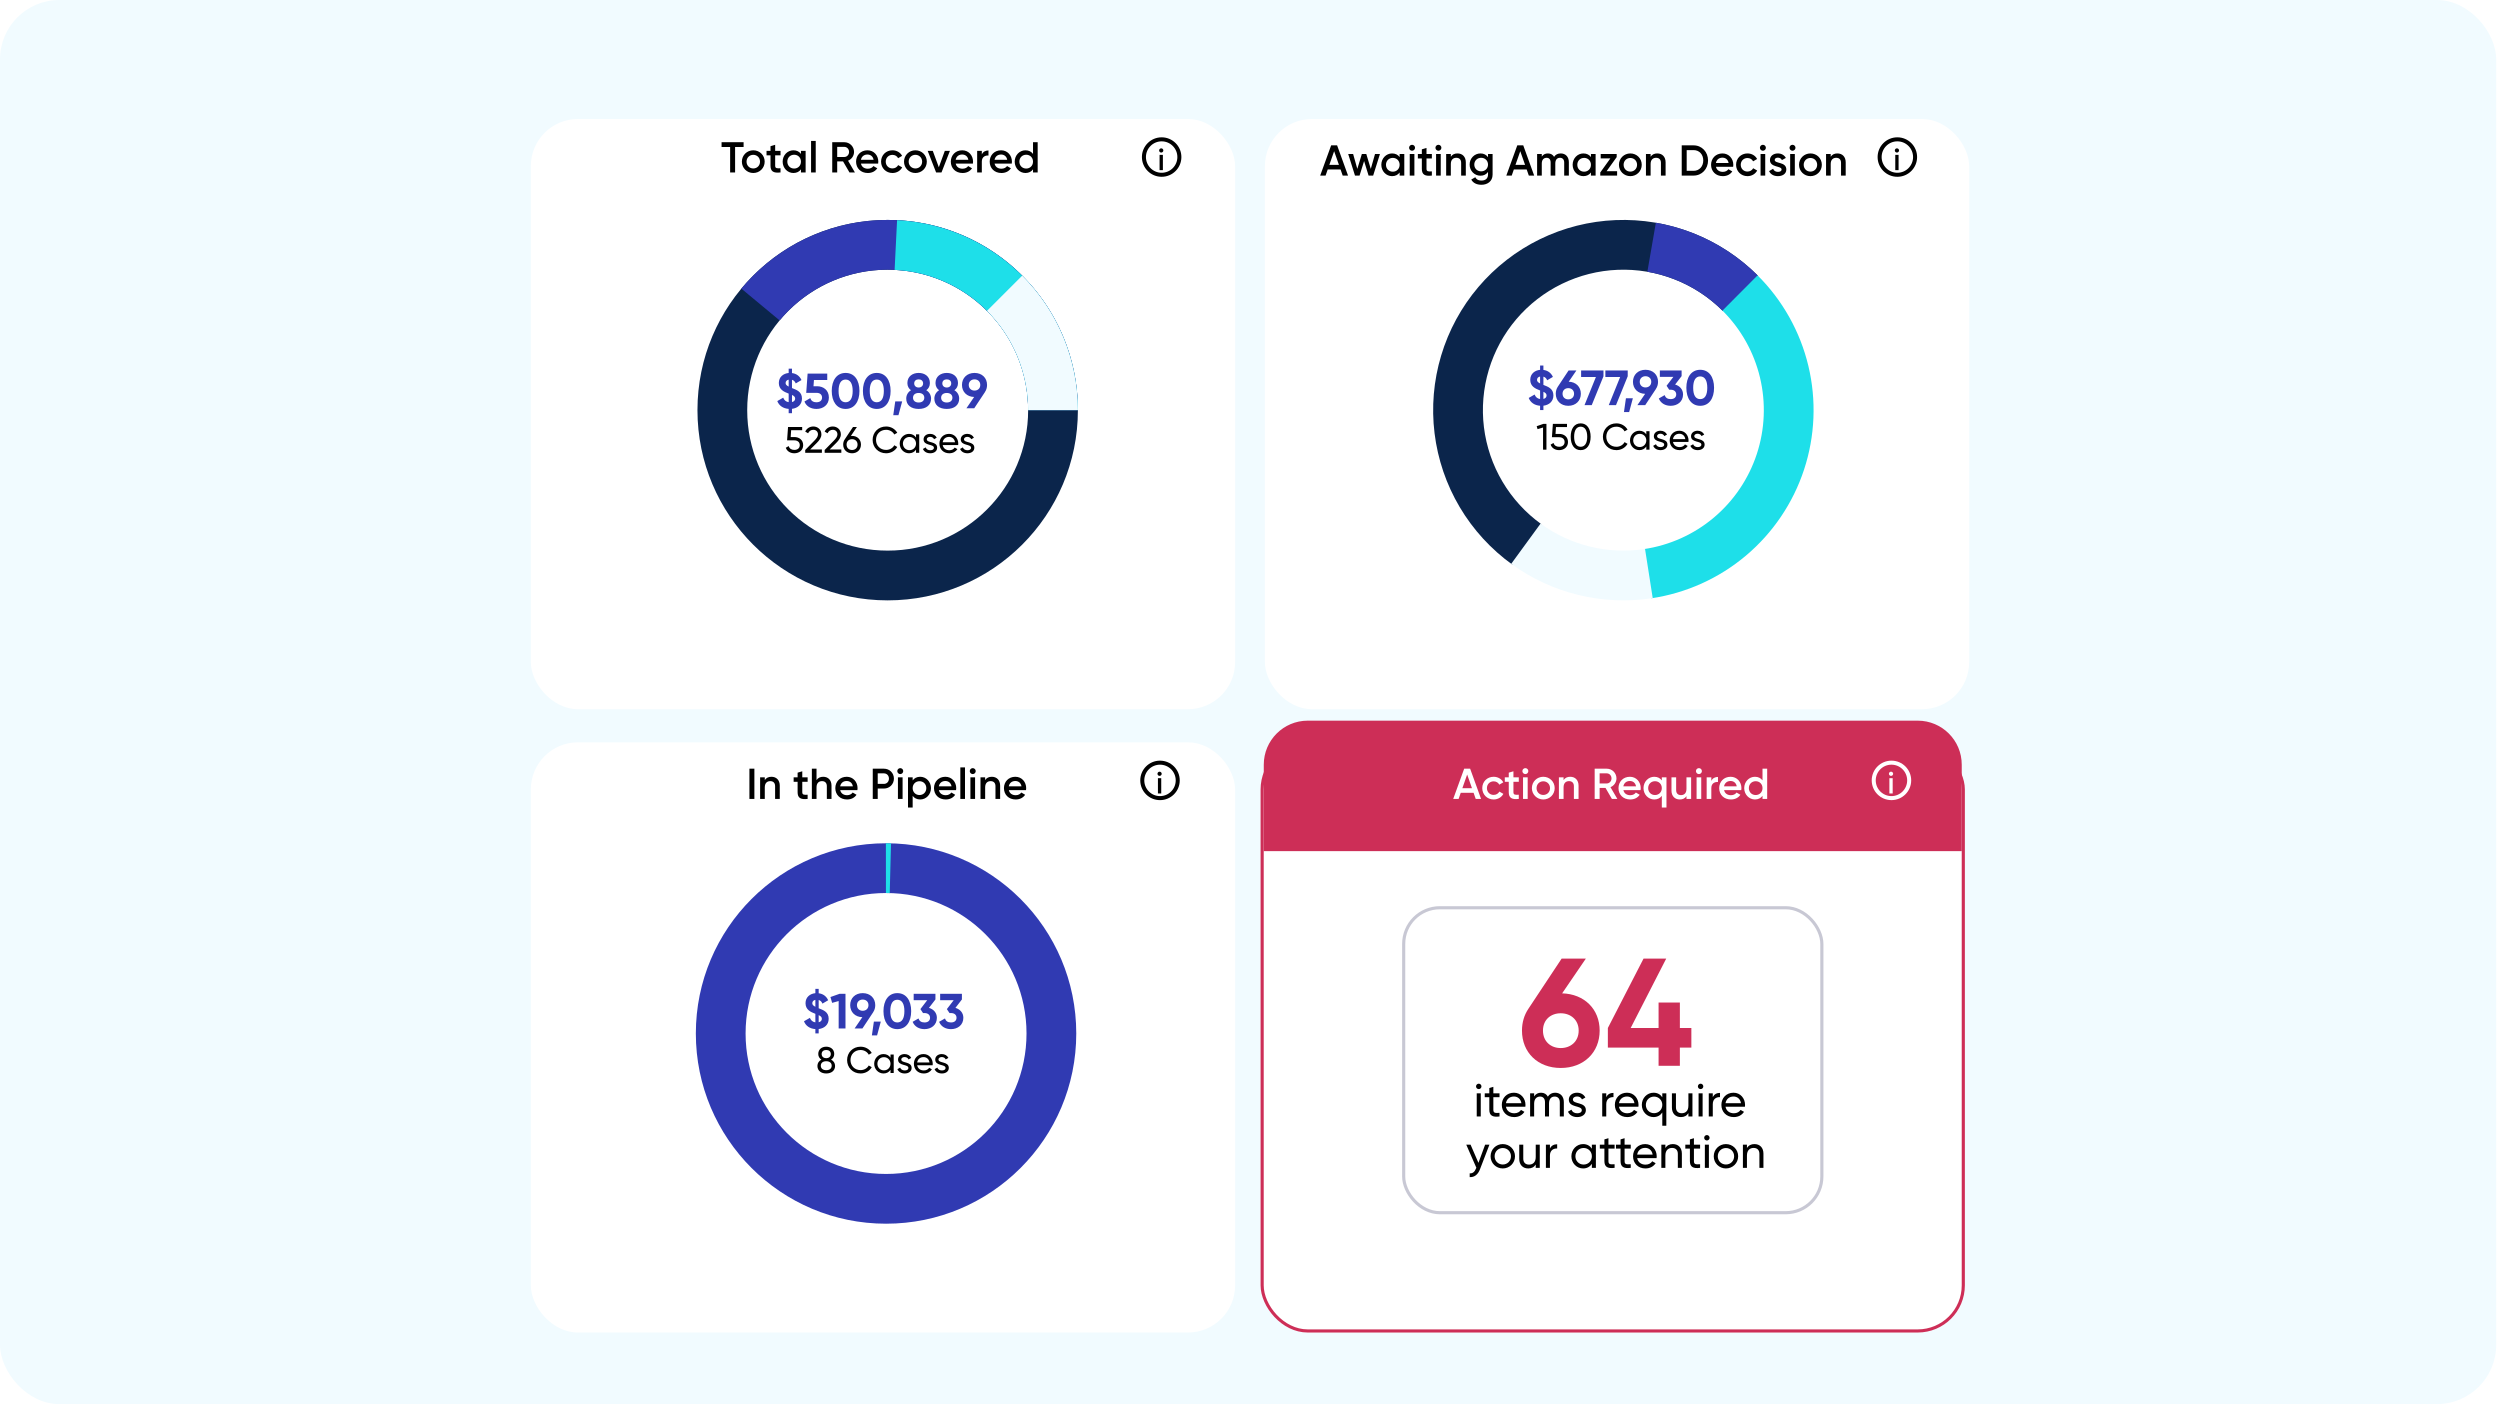 <svg width="292" height="164" viewBox="0 0 292 164" fill="none" xmlns="http://www.w3.org/2000/svg">
<g clip-path="url(#clip0_0_1568)">
<rect width="291.556" height="164" rx="6.93" fill="#F1FBFF"/>
<g filter="url(#filter0_d_0_1568)">
<rect x="62" y="11" width="82.262" height="68.938" rx="5.508" fill="white"/>
</g>
<path d="M135.681 20.414C136.824 20.414 137.751 19.487 137.751 18.344C137.751 17.201 136.824 16.274 135.681 16.274C134.538 16.274 133.611 17.201 133.611 18.344C133.611 19.487 134.538 20.414 135.681 20.414Z" stroke="black" stroke-width="0.47" stroke-miterlimit="10"/>
<path d="M135.632 17.82C135.496 17.82 135.385 17.705 135.385 17.573C135.385 17.437 135.496 17.326 135.632 17.326C135.768 17.326 135.878 17.437 135.878 17.573C135.878 17.705 135.768 17.82 135.632 17.82ZM135.439 19.875V18.088H135.825V19.875H135.439Z" fill="black"/>
<path d="M86.852 16.611V17.166H85.859V20.141H85.279V17.166H84.28V16.611H86.852ZM87.983 20.207C87.247 20.207 86.651 19.627 86.651 18.88C86.651 18.129 87.247 17.554 87.983 17.554C88.724 17.554 89.314 18.129 89.314 18.88C89.314 19.627 88.724 20.207 87.983 20.207ZM87.983 19.677C88.427 19.677 88.77 19.339 88.77 18.88C88.77 18.421 88.427 18.083 87.983 18.083C87.539 18.083 87.196 18.421 87.196 18.88C87.196 19.339 87.539 19.677 87.983 19.677ZM91.165 18.144H90.539V19.354C90.539 19.677 90.751 19.672 91.165 19.652V20.141C90.328 20.242 89.995 20.01 89.995 19.354V18.144H89.531V17.619H89.995V17.075L90.539 16.913V17.619H91.165V18.144ZM93.552 17.619H94.097V20.141H93.552V19.778C93.361 20.045 93.063 20.207 92.67 20.207C91.984 20.207 91.414 19.627 91.414 18.88C91.414 18.129 91.984 17.554 92.67 17.554C93.063 17.554 93.361 17.715 93.552 17.977V17.619ZM92.756 19.687C93.21 19.687 93.552 19.349 93.552 18.88C93.552 18.411 93.21 18.073 92.756 18.073C92.302 18.073 91.959 18.411 91.959 18.88C91.959 19.349 92.302 19.687 92.756 19.687ZM94.732 20.141V16.459H95.277V20.141H94.732ZM99.218 20.141L98.471 18.855H97.785V20.141H97.205V16.611H98.618C99.248 16.611 99.752 17.115 99.752 17.745C99.752 18.199 99.465 18.603 99.051 18.769L99.853 20.141H99.218ZM97.785 17.155V18.336H98.618C98.925 18.336 99.172 18.073 99.172 17.745C99.172 17.413 98.925 17.155 98.618 17.155H97.785ZM100.559 19.112C100.645 19.506 100.962 19.707 101.366 19.707C101.668 19.707 101.895 19.571 102.016 19.395L102.465 19.657C102.233 20 101.855 20.207 101.361 20.207C100.529 20.207 99.989 19.637 99.989 18.88C99.989 18.134 100.529 17.554 101.32 17.554C102.072 17.554 102.586 18.159 102.586 18.885C102.586 18.961 102.576 19.042 102.566 19.112H100.559ZM100.554 18.668H102.036C101.961 18.235 101.643 18.048 101.315 18.048C100.907 18.048 100.629 18.29 100.554 18.668ZM104.241 20.207C103.479 20.207 102.909 19.627 102.909 18.88C102.909 18.129 103.479 17.554 104.241 17.554C104.735 17.554 105.164 17.811 105.366 18.204L104.897 18.477C104.786 18.24 104.539 18.088 104.236 18.088C103.792 18.088 103.454 18.426 103.454 18.88C103.454 19.334 103.792 19.672 104.236 19.672C104.539 19.672 104.786 19.516 104.907 19.284L105.376 19.551C105.164 19.95 104.735 20.207 104.241 20.207ZM106.92 20.207C106.184 20.207 105.589 19.627 105.589 18.88C105.589 18.129 106.184 17.554 106.92 17.554C107.662 17.554 108.252 18.129 108.252 18.88C108.252 19.627 107.662 20.207 106.92 20.207ZM106.92 19.677C107.364 19.677 107.707 19.339 107.707 18.88C107.707 18.421 107.364 18.083 106.92 18.083C106.476 18.083 106.133 18.421 106.133 18.88C106.133 19.339 106.476 19.677 106.92 19.677ZM110.355 17.619H110.951L109.967 20.141H109.337L108.353 17.619H108.948L109.654 19.536L110.355 17.619ZM111.626 19.112C111.711 19.506 112.029 19.707 112.433 19.707C112.735 19.707 112.962 19.571 113.083 19.395L113.532 19.657C113.3 20 112.922 20.207 112.428 20.207C111.595 20.207 111.056 19.637 111.056 18.88C111.056 18.134 111.595 17.554 112.387 17.554C113.139 17.554 113.653 18.159 113.653 18.885C113.653 18.961 113.643 19.042 113.633 19.112H111.626ZM111.621 18.668H113.103C113.028 18.235 112.71 18.048 112.382 18.048C111.974 18.048 111.696 18.29 111.621 18.668ZM114.677 18.043C114.828 17.7 115.136 17.574 115.454 17.574V18.164C115.096 18.139 114.677 18.305 114.677 18.87V20.141H114.132V17.619H114.677V18.043ZM116.167 19.112C116.252 19.506 116.57 19.707 116.974 19.707C117.276 19.707 117.503 19.571 117.624 19.395L118.073 19.657C117.841 20 117.463 20.207 116.969 20.207C116.136 20.207 115.597 19.637 115.597 18.88C115.597 18.134 116.136 17.554 116.928 17.554C117.68 17.554 118.194 18.159 118.194 18.885C118.194 18.961 118.184 19.042 118.174 19.112H116.167ZM116.162 18.668H117.644C117.569 18.235 117.251 18.048 116.923 18.048C116.515 18.048 116.237 18.29 116.162 18.668ZM120.656 16.611H121.2V20.141H120.656V19.778C120.464 20.045 120.167 20.207 119.773 20.207C119.087 20.207 118.517 19.627 118.517 18.88C118.517 18.129 119.087 17.554 119.773 17.554C120.167 17.554 120.464 17.715 120.656 17.977V16.611ZM119.859 19.687C120.313 19.687 120.656 19.349 120.656 18.88C120.656 18.411 120.313 18.073 119.859 18.073C119.405 18.073 119.062 18.411 119.062 18.88C119.062 19.349 119.405 19.687 119.859 19.687Z" fill="black"/>
<path d="M125.898 47.906C125.898 60.176 115.951 70.124 103.68 70.124C91.41 70.124 81.463 60.176 81.463 47.906C81.463 35.636 91.41 25.689 103.68 25.689C115.951 25.689 125.898 35.636 125.898 47.906ZM87.274 47.906C87.274 56.967 94.62 64.312 103.68 64.312C112.741 64.312 120.087 56.967 120.087 47.906C120.087 38.845 112.741 31.5 103.68 31.5C94.62 31.5 87.274 38.845 87.274 47.906Z" fill="#0B254B"/>
<path d="M125.898 47.906C125.898 43.337 124.489 38.879 121.864 35.14C119.238 31.401 115.524 28.561 111.227 27.01C106.929 25.458 102.258 25.268 97.849 26.468C93.441 27.667 89.509 30.196 86.589 33.711L91.06 37.424C93.216 34.828 96.119 32.961 99.374 32.075C102.63 31.19 106.08 31.329 109.253 32.475C112.426 33.621 115.169 35.718 117.108 38.479C119.046 41.24 120.087 44.532 120.087 47.906H125.898Z" fill="#303AB2"/>
<path d="M125.898 47.906C125.898 42.204 123.705 36.72 119.774 32.589C115.843 28.459 110.474 25.998 104.779 25.716L104.491 31.52C108.697 31.728 112.662 33.545 115.565 36.596C118.468 39.646 120.087 43.695 120.087 47.906H125.898Z" fill="#1EDFE9"/>
<path d="M125.898 47.906C125.898 44.989 125.323 42.099 124.207 39.404C123.09 36.708 121.454 34.259 119.391 32.196L115.281 36.305C116.805 37.829 118.013 39.637 118.838 41.628C119.662 43.618 120.087 45.752 120.087 47.906H125.898Z" fill="#F1FBFF"/>
<path d="M93.671 46.551C93.671 47.25 93.174 47.672 92.504 47.753V48.261H92.117V47.758C91.47 47.712 90.99 47.383 90.788 46.845L91.476 46.447C91.597 46.747 91.799 46.926 92.117 46.973V45.973C92.111 45.973 92.106 45.967 92.1 45.967C91.562 45.759 90.967 45.499 90.967 44.731C90.967 44.014 91.51 43.621 92.117 43.564V43.061H92.504V43.575C92.984 43.633 93.394 43.899 93.614 44.39L92.943 44.783C92.851 44.552 92.706 44.413 92.504 44.361V45.326C93.03 45.534 93.671 45.742 93.671 46.551ZM91.759 44.736C91.759 44.904 91.851 45.02 92.117 45.153V44.344C91.886 44.39 91.759 44.54 91.759 44.736ZM92.504 46.961C92.764 46.903 92.874 46.736 92.874 46.557C92.874 46.354 92.741 46.239 92.504 46.129V46.961ZM95.433 45.112C96.172 45.112 96.813 45.569 96.813 46.435C96.813 47.302 96.132 47.764 95.369 47.764C94.739 47.764 94.19 47.487 93.959 46.897L94.641 46.499C94.739 46.811 94.965 46.984 95.369 46.984C95.785 46.984 96.016 46.765 96.016 46.435C96.016 46.112 95.785 45.886 95.392 45.886H94.167L94.329 43.639H96.623V44.384H95.069L95.016 45.112H95.433ZM98.766 47.764C97.738 47.764 97.148 46.909 97.148 45.661C97.148 44.413 97.738 43.558 98.766 43.558C99.8 43.558 100.384 44.413 100.384 45.661C100.384 46.909 99.8 47.764 98.766 47.764ZM98.766 46.984C99.309 46.984 99.593 46.516 99.593 45.661C99.593 44.806 99.309 44.332 98.766 44.332C98.223 44.332 97.946 44.806 97.946 45.661C97.946 46.516 98.223 46.984 98.766 46.984ZM102.406 47.764C101.377 47.764 100.788 46.909 100.788 45.661C100.788 44.413 101.377 43.558 102.406 43.558C103.44 43.558 104.023 44.413 104.023 45.661C104.023 46.909 103.44 47.764 102.406 47.764ZM102.406 46.984C102.949 46.984 103.232 46.516 103.232 45.661C103.232 44.806 102.949 44.332 102.406 44.332C101.863 44.332 101.585 44.806 101.585 45.661C101.585 46.516 101.863 46.984 102.406 46.984ZM105.373 46.886L104.94 48.492H104.333L104.564 46.886H105.373ZM108.189 45.58C108.547 45.794 108.749 46.146 108.749 46.557C108.749 47.302 108.195 47.764 107.299 47.764C106.398 47.764 105.849 47.302 105.849 46.557C105.849 46.146 106.051 45.794 106.403 45.58C106.149 45.395 105.982 45.118 105.982 44.742C105.982 43.962 106.588 43.558 107.299 43.558C108.01 43.558 108.611 43.962 108.611 44.742C108.611 45.118 108.449 45.395 108.189 45.58ZM107.299 44.309C106.999 44.309 106.779 44.482 106.779 44.783C106.779 45.077 106.999 45.262 107.299 45.262C107.599 45.262 107.819 45.077 107.819 44.783C107.819 44.482 107.599 44.309 107.299 44.309ZM107.299 47.013C107.68 47.013 107.958 46.817 107.958 46.453C107.958 46.094 107.68 45.898 107.299 45.898C106.918 45.898 106.64 46.094 106.64 46.453C106.64 46.817 106.918 47.013 107.299 47.013ZM111.473 45.58C111.831 45.794 112.033 46.146 112.033 46.557C112.033 47.302 111.478 47.764 110.583 47.764C109.682 47.764 109.133 47.302 109.133 46.557C109.133 46.146 109.335 45.794 109.687 45.58C109.433 45.395 109.266 45.118 109.266 44.742C109.266 43.962 109.872 43.558 110.583 43.558C111.294 43.558 111.894 43.962 111.894 44.742C111.894 45.118 111.733 45.395 111.473 45.58ZM110.583 44.309C110.282 44.309 110.063 44.482 110.063 44.783C110.063 45.077 110.282 45.262 110.583 45.262C110.883 45.262 111.103 45.077 111.103 44.783C111.103 44.482 110.883 44.309 110.583 44.309ZM110.583 47.013C110.964 47.013 111.242 46.817 111.242 46.453C111.242 46.094 110.964 45.898 110.583 45.898C110.202 45.898 109.924 46.094 109.924 46.453C109.924 46.817 110.202 47.013 110.583 47.013ZM115.288 44.962C115.288 45.274 115.201 45.557 115.045 45.782H115.051L113.792 47.683H112.879L113.78 46.366C112.942 46.349 112.359 45.776 112.359 44.962C112.359 44.136 112.96 43.558 113.821 43.558C114.693 43.558 115.288 44.136 115.288 44.962ZM113.15 44.962C113.15 45.372 113.451 45.62 113.821 45.62C114.202 45.62 114.497 45.372 114.497 44.962C114.497 44.552 114.202 44.309 113.821 44.309C113.451 44.309 113.15 44.557 113.15 44.962Z" fill="#303AB2"/>
<path d="M92.793 51.047C93.332 51.047 93.81 51.379 93.81 51.995C93.81 52.606 93.319 52.943 92.776 52.943C92.332 52.943 91.927 52.727 91.78 52.296L92.121 52.102C92.203 52.4 92.448 52.55 92.776 52.55C93.142 52.55 93.413 52.352 93.413 51.995C93.413 51.633 93.142 51.434 92.784 51.434H91.931L92.043 49.87H93.694V50.245H92.405L92.353 51.047H92.793ZM94.049 52.887V52.559L95.113 51.473C95.35 51.236 95.539 50.995 95.539 50.741C95.539 50.387 95.285 50.202 95.005 50.202C94.729 50.202 94.514 50.336 94.385 50.607L94.049 50.409C94.242 50.008 94.609 49.814 95.001 49.814C95.47 49.814 95.94 50.142 95.94 50.736C95.94 51.111 95.699 51.434 95.401 51.732L94.63 52.499H95.996V52.887H94.049ZM96.321 52.887V52.559L97.385 51.473C97.622 51.236 97.812 50.995 97.812 50.741C97.812 50.387 97.557 50.202 97.277 50.202C97.002 50.202 96.786 50.336 96.657 50.607L96.321 50.409C96.515 50.008 96.881 49.814 97.273 49.814C97.743 49.814 98.212 50.142 98.212 50.736C98.212 51.111 97.971 51.434 97.674 51.732L96.902 52.499H98.268V52.887H96.321ZM99.521 50.913C100.125 50.913 100.56 51.327 100.56 51.926C100.56 52.525 100.125 52.943 99.521 52.943C98.914 52.943 98.483 52.525 98.483 51.926C98.483 51.693 98.547 51.486 98.664 51.322L99.633 49.87H100.09L99.379 50.922C99.427 50.917 99.474 50.913 99.521 50.913ZM99.521 52.559C99.896 52.559 100.163 52.309 100.163 51.926C100.163 51.547 99.896 51.297 99.521 51.297C99.142 51.297 98.879 51.542 98.879 51.926C98.879 52.309 99.142 52.559 99.521 52.559ZM103.499 52.943C102.577 52.943 101.922 52.245 101.922 51.379C101.922 50.508 102.577 49.814 103.499 49.814C104.055 49.814 104.546 50.103 104.8 50.547L104.451 50.749C104.279 50.418 103.912 50.202 103.499 50.202C102.792 50.202 102.318 50.715 102.318 51.379C102.318 52.038 102.792 52.55 103.499 52.55C103.912 52.55 104.279 52.335 104.451 52.008L104.8 52.206C104.55 52.65 104.059 52.943 103.499 52.943ZM106.991 50.732H107.365V52.887H106.991V52.516C106.818 52.779 106.542 52.943 106.176 52.943C105.577 52.943 105.086 52.447 105.086 51.809C105.086 51.172 105.577 50.676 106.176 50.676C106.542 50.676 106.818 50.84 106.991 51.103V50.732ZM106.224 52.581C106.659 52.581 106.991 52.249 106.991 51.809C106.991 51.37 106.659 51.038 106.224 51.038C105.793 51.038 105.461 51.37 105.461 51.809C105.461 52.249 105.793 52.581 106.224 52.581ZM108.252 51.314C108.252 51.775 109.459 51.503 109.459 52.296C109.459 52.697 109.114 52.943 108.653 52.943C108.222 52.943 107.921 52.736 107.796 52.438L108.119 52.253C108.188 52.46 108.386 52.589 108.653 52.589C108.881 52.589 109.08 52.507 109.08 52.296C109.08 51.835 107.873 52.098 107.873 51.318C107.873 50.939 108.201 50.676 108.636 50.676C108.989 50.676 109.274 50.844 109.411 51.124L109.097 51.301C109.015 51.107 108.825 51.025 108.636 51.025C108.442 51.025 108.252 51.12 108.252 51.314ZM110.107 51.982C110.18 52.37 110.486 52.589 110.887 52.589C111.184 52.589 111.399 52.451 111.507 52.275L111.826 52.456C111.636 52.749 111.309 52.943 110.878 52.943C110.184 52.943 109.723 52.456 109.723 51.809C109.723 51.172 110.18 50.676 110.852 50.676C111.503 50.676 111.925 51.21 111.925 51.814C111.925 51.87 111.921 51.926 111.912 51.982H110.107ZM110.852 51.029C110.447 51.029 110.167 51.279 110.107 51.654H111.546C111.481 51.228 111.175 51.029 110.852 51.029ZM112.595 51.314C112.595 51.775 113.801 51.503 113.801 52.296C113.801 52.697 113.457 52.943 112.996 52.943C112.565 52.943 112.263 52.736 112.138 52.438L112.461 52.253C112.53 52.46 112.729 52.589 112.996 52.589C113.224 52.589 113.422 52.507 113.422 52.296C113.422 51.835 112.216 52.098 112.216 51.318C112.216 50.939 112.543 50.676 112.978 50.676C113.332 50.676 113.616 50.844 113.754 51.124L113.44 51.301C113.358 51.107 113.168 51.025 112.978 51.025C112.785 51.025 112.595 51.12 112.595 51.314Z" fill="black"/>
<g filter="url(#filter1_d_0_1568)">
<rect x="147.738" y="11" width="82.262" height="68.938" rx="5.508" fill="white"/>
</g>
<path d="M221.61 20.414C222.754 20.414 223.681 19.487 223.681 18.344C223.681 17.201 222.754 16.274 221.61 16.274C220.467 16.274 219.54 17.201 219.54 18.344C219.54 19.487 220.467 20.414 221.61 20.414Z" stroke="black" stroke-width="0.47" stroke-miterlimit="10"/>
<path d="M221.561 17.82C221.425 17.82 221.314 17.705 221.314 17.573C221.314 17.437 221.425 17.326 221.561 17.326C221.697 17.326 221.808 17.437 221.808 17.573C221.808 17.705 221.697 17.82 221.561 17.82ZM221.368 19.875V18.088H221.754V19.875H221.368Z" fill="black"/>
<path d="M156.826 20.508L156.579 19.797H155.076L154.829 20.508H154.198L155.479 16.978H156.175L157.451 20.508H156.826ZM155.268 19.253H156.387L155.827 17.659L155.268 19.253ZM160.602 17.987H161.177L160.385 20.508H159.851L159.326 18.809L158.797 20.508H158.262L157.47 17.987H158.045L158.534 19.727L159.064 17.987H159.583L160.108 19.727L160.602 17.987ZM163.477 17.987H164.022V20.508H163.477V20.145C163.285 20.413 162.988 20.574 162.594 20.574C161.908 20.574 161.339 19.994 161.339 19.247C161.339 18.496 161.908 17.921 162.594 17.921C162.988 17.921 163.285 18.082 163.477 18.345V17.987ZM162.68 20.054C163.134 20.054 163.477 19.716 163.477 19.247C163.477 18.778 163.134 18.441 162.68 18.441C162.226 18.441 161.883 18.778 161.883 19.247C161.883 19.716 162.226 20.054 162.68 20.054ZM164.929 17.608C164.737 17.608 164.581 17.447 164.581 17.26C164.581 17.069 164.737 16.912 164.929 16.912C165.121 16.912 165.277 17.069 165.277 17.26C165.277 17.447 165.121 17.608 164.929 17.608ZM164.657 20.508V17.987H165.201V20.508H164.657ZM167.241 18.511H166.615V19.721C166.615 20.044 166.827 20.039 167.241 20.019V20.508C166.404 20.609 166.071 20.377 166.071 19.721V18.511H165.607V17.987H166.071V17.442L166.615 17.28V17.987H167.241V18.511ZM168.007 17.608C167.815 17.608 167.659 17.447 167.659 17.26C167.659 17.069 167.815 16.912 168.007 16.912C168.199 16.912 168.355 17.069 168.355 17.26C168.355 17.447 168.199 17.608 168.007 17.608ZM167.735 20.508V17.987H168.279V20.508H167.735ZM170.238 17.921C170.803 17.921 171.207 18.304 171.207 18.96V20.508H170.662V19.015C170.662 18.632 170.44 18.43 170.097 18.43C169.739 18.43 169.457 18.642 169.457 19.157V20.508H168.912V17.987H169.457V18.309C169.623 18.047 169.895 17.921 170.238 17.921ZM173.8 17.987H174.335V20.392C174.335 21.204 173.699 21.582 173.039 21.582C172.484 21.582 172.055 21.376 171.844 20.972L172.313 20.7C172.424 20.917 172.61 21.088 173.049 21.088C173.518 21.088 173.8 20.831 173.8 20.392V20.085C173.609 20.357 173.311 20.523 172.923 20.523C172.212 20.523 171.652 19.943 171.652 19.222C171.652 18.501 172.212 17.921 172.923 17.921C173.311 17.921 173.609 18.087 173.8 18.36V17.987ZM172.998 20.014C173.457 20.014 173.8 19.676 173.8 19.222C173.8 18.768 173.457 18.43 172.998 18.43C172.54 18.43 172.197 18.768 172.197 19.222C172.197 19.676 172.54 20.014 172.998 20.014ZM178.566 20.508L178.319 19.797H176.816L176.569 20.508H175.938L177.219 16.978H177.915L179.191 20.508H178.566ZM177.007 19.253H178.127L177.567 17.659L177.007 19.253ZM182.289 17.921C182.859 17.921 183.242 18.314 183.242 18.945V20.508H182.698V18.98C182.698 18.627 182.506 18.43 182.208 18.43C181.886 18.43 181.659 18.637 181.659 19.096V20.508H181.114V18.98C181.114 18.627 180.938 18.43 180.64 18.43C180.332 18.43 180.08 18.637 180.08 19.096V20.508H179.535V17.987H180.08V18.289C180.242 18.042 180.489 17.921 180.801 17.921C181.129 17.921 181.371 18.067 181.517 18.32C181.684 18.057 181.951 17.921 182.289 17.921ZM185.822 17.987H186.367V20.508H185.822V20.145C185.631 20.413 185.333 20.574 184.94 20.574C184.254 20.574 183.684 19.994 183.684 19.247C183.684 18.496 184.254 17.921 184.94 17.921C185.333 17.921 185.631 18.082 185.822 18.345V17.987ZM185.026 20.054C185.479 20.054 185.822 19.716 185.822 19.247C185.822 18.778 185.479 18.441 185.026 18.441C184.572 18.441 184.229 18.778 184.229 19.247C184.229 19.716 184.572 20.054 185.026 20.054ZM187.653 19.994H188.878V20.508H186.911V20.145L188.091 18.501H186.962V17.987H188.828V18.35L187.653 19.994ZM190.423 20.574C189.687 20.574 189.092 19.994 189.092 19.247C189.092 18.496 189.687 17.921 190.423 17.921C191.165 17.921 191.755 18.496 191.755 19.247C191.755 19.994 191.165 20.574 190.423 20.574ZM190.423 20.044C190.867 20.044 191.21 19.706 191.21 19.247C191.21 18.788 190.867 18.451 190.423 18.451C189.98 18.451 189.637 18.788 189.637 19.247C189.637 19.706 189.98 20.044 190.423 20.044ZM193.574 17.921C194.139 17.921 194.542 18.304 194.542 18.96V20.508H193.997V19.015C193.997 18.632 193.775 18.43 193.433 18.43C193.074 18.43 192.792 18.642 192.792 19.157V20.508H192.247V17.987H192.792V18.309C192.958 18.047 193.231 17.921 193.574 17.921ZM197.812 16.978C198.785 16.978 199.501 17.755 199.501 18.743C199.501 19.727 198.785 20.508 197.812 20.508H196.425V16.978H197.812ZM197.812 19.953C198.482 19.953 198.941 19.439 198.941 18.743C198.941 18.042 198.482 17.533 197.812 17.533H197.005V19.953H197.812ZM200.423 19.48C200.509 19.873 200.827 20.075 201.23 20.075C201.533 20.075 201.76 19.938 201.881 19.762L202.33 20.024C202.098 20.367 201.719 20.574 201.225 20.574C200.393 20.574 199.853 20.004 199.853 19.247C199.853 18.501 200.393 17.921 201.185 17.921C201.936 17.921 202.451 18.526 202.451 19.253C202.451 19.328 202.441 19.409 202.431 19.48H200.423ZM200.418 19.036H201.901C201.825 18.602 201.508 18.415 201.18 18.415C200.771 18.415 200.494 18.657 200.418 19.036ZM204.105 20.574C203.344 20.574 202.774 19.994 202.774 19.247C202.774 18.496 203.344 17.921 204.105 17.921C204.6 17.921 205.028 18.178 205.23 18.572L204.761 18.844C204.65 18.607 204.403 18.456 204.1 18.456C203.657 18.456 203.319 18.794 203.319 19.247C203.319 19.701 203.657 20.039 204.1 20.039C204.403 20.039 204.65 19.883 204.771 19.651L205.24 19.918C205.028 20.317 204.6 20.574 204.105 20.574ZM205.906 17.608C205.715 17.608 205.558 17.447 205.558 17.26C205.558 17.069 205.715 16.912 205.906 16.912C206.098 16.912 206.254 17.069 206.254 17.26C206.254 17.447 206.098 17.608 205.906 17.608ZM205.634 20.508V17.987H206.179V20.508H205.634ZM207.285 18.683C207.285 19.142 208.642 18.864 208.642 19.797C208.642 20.302 208.203 20.574 207.659 20.574C207.154 20.574 206.791 20.347 206.63 19.984L207.099 19.711C207.18 19.938 207.381 20.075 207.659 20.075C207.901 20.075 208.087 19.994 208.087 19.792C208.087 19.343 206.731 19.596 206.731 18.693C206.731 18.219 207.139 17.921 207.654 17.921C208.067 17.921 208.41 18.113 208.587 18.446L208.128 18.703C208.037 18.506 207.86 18.415 207.654 18.415C207.457 18.415 207.285 18.501 207.285 18.683ZM209.364 17.608C209.172 17.608 209.016 17.447 209.016 17.26C209.016 17.069 209.172 16.912 209.364 16.912C209.555 16.912 209.712 17.069 209.712 17.26C209.712 17.447 209.555 17.608 209.364 17.608ZM209.091 20.508V17.987H209.636V20.508H209.091ZM211.459 20.574C210.722 20.574 210.127 19.994 210.127 19.247C210.127 18.496 210.722 17.921 211.459 17.921C212.2 17.921 212.79 18.496 212.79 19.247C212.79 19.994 212.2 20.574 211.459 20.574ZM211.459 20.044C211.903 20.044 212.245 19.706 212.245 19.247C212.245 18.788 211.903 18.451 211.459 18.451C211.015 18.451 210.672 18.788 210.672 19.247C210.672 19.706 211.015 20.044 211.459 20.044ZM214.609 17.921C215.174 17.921 215.577 18.304 215.577 18.96V20.508H215.033V19.015C215.033 18.632 214.811 18.43 214.468 18.43C214.11 18.43 213.827 18.642 213.827 19.157V20.508H213.283V17.987H213.827V18.309C213.994 18.047 214.266 17.921 214.609 17.921Z" fill="black"/>
<path d="M205.319 32.196C203.149 30.026 200.552 28.328 197.693 27.212C194.834 26.095 191.774 25.582 188.707 25.707C185.64 25.832 182.632 26.59 179.873 27.935C177.114 29.28 174.664 31.183 172.676 33.522C170.689 35.861 169.208 38.587 168.327 41.528C167.446 44.468 167.183 47.559 167.556 50.606C167.929 53.652 168.929 56.589 170.494 59.23C172.058 61.871 174.153 64.159 176.646 65.95L180.036 61.23C178.196 59.908 176.649 58.218 175.494 56.268C174.338 54.318 173.6 52.149 173.324 49.9C173.049 47.65 173.243 45.367 173.893 43.196C174.544 41.025 175.638 39.012 177.105 37.284C178.573 35.557 180.382 34.152 182.42 33.159C184.457 32.166 186.678 31.605 188.943 31.514C191.208 31.422 193.467 31.8 195.578 32.624C197.69 33.449 199.607 34.702 201.21 36.305L205.319 32.196Z" fill="#0B254B"/>
<path d="M205.319 32.196C202.08 28.957 197.918 26.798 193.405 26.015L192.412 31.741C195.745 32.319 198.818 33.913 201.21 36.305L205.319 32.196Z" fill="#303AB2"/>
<path d="M192.86 69.884C196.936 69.281 200.765 67.556 203.918 64.902C207.07 62.248 209.423 58.77 210.712 54.855C212.001 50.941 212.175 46.745 211.217 42.737C210.258 38.729 208.203 35.067 205.282 32.16L201.183 36.278C203.34 38.425 204.857 41.13 205.565 44.089C206.273 47.049 206.144 50.147 205.192 53.038C204.24 55.928 202.503 58.497 200.175 60.457C197.847 62.417 195.02 63.691 192.009 64.136L192.86 69.884Z" fill="#1EDFE9"/>
<path d="M176.511 65.852C181.27 69.326 187.215 70.767 193.037 69.858L192.14 64.116C187.841 64.787 183.452 63.723 179.937 61.158L176.511 65.852Z" fill="#F1FBFF"/>
<path d="M181.437 46.184C181.437 46.883 180.94 47.305 180.27 47.386V47.894H179.883V47.392C179.235 47.346 178.756 47.016 178.554 46.479L179.241 46.08C179.363 46.381 179.565 46.56 179.883 46.606V45.606C179.877 45.606 179.871 45.601 179.865 45.601C179.328 45.393 178.733 45.133 178.733 44.364C178.733 43.648 179.276 43.255 179.883 43.197V42.694H180.27V43.209C180.749 43.266 181.159 43.532 181.379 44.023L180.709 44.416C180.616 44.185 180.472 44.046 180.27 43.994V44.959C180.795 45.167 181.437 45.375 181.437 46.184ZM179.524 44.37C179.524 44.538 179.617 44.653 179.883 44.786V43.977C179.651 44.023 179.524 44.173 179.524 44.37ZM180.27 46.594C180.53 46.537 180.639 46.369 180.639 46.19C180.639 45.988 180.507 45.872 180.27 45.762V46.594ZM183.227 44.584C184.065 44.607 184.643 45.179 184.643 45.988C184.643 46.814 184.042 47.398 183.175 47.398C182.308 47.398 181.713 46.814 181.713 45.988C181.713 45.676 181.8 45.398 181.95 45.173L183.21 43.272H184.123L183.227 44.584ZM183.175 46.646C183.551 46.646 183.851 46.398 183.851 45.988C183.851 45.583 183.551 45.335 183.175 45.335C182.799 45.335 182.505 45.578 182.505 45.988C182.505 46.398 182.799 46.646 183.175 46.646ZM184.674 43.272H187.286V43.948L185.916 47.317H185.073L186.402 44.035H184.674V43.272ZM187.507 43.272H190.118V43.948L188.749 47.317H187.905L189.234 44.035H187.507V43.272ZM190.718 46.519L190.285 48.126H189.678L189.909 46.519H190.718ZM193.659 44.595C193.659 44.907 193.572 45.19 193.416 45.416H193.422L192.163 47.317H191.25L192.151 45.999C191.313 45.982 190.73 45.41 190.73 44.595C190.73 43.769 191.331 43.191 192.192 43.191C193.064 43.191 193.659 43.769 193.659 44.595ZM191.521 44.595C191.521 45.005 191.822 45.254 192.192 45.254C192.573 45.254 192.868 45.005 192.868 44.595C192.868 44.185 192.573 43.942 192.192 43.942C191.822 43.942 191.521 44.191 191.521 44.595ZM195.655 44.913C196.181 45.069 196.58 45.474 196.58 46.069C196.58 46.935 195.898 47.398 195.135 47.398C194.528 47.398 193.98 47.12 193.748 46.542L194.43 46.15C194.528 46.45 194.754 46.617 195.135 46.617C195.551 46.617 195.782 46.398 195.782 46.069C195.782 45.745 195.551 45.52 195.135 45.52H194.962L194.656 45.057L195.453 44.017H193.87V43.272H196.412V43.931L195.655 44.913ZM198.584 47.398C197.556 47.398 196.966 46.542 196.966 45.294C196.966 44.046 197.556 43.191 198.584 43.191C199.618 43.191 200.202 44.046 200.202 45.294C200.202 46.542 199.618 47.398 198.584 47.398ZM198.584 46.617C199.127 46.617 199.41 46.15 199.41 45.294C199.41 44.439 199.127 43.965 198.584 43.965C198.041 43.965 197.764 44.439 197.764 45.294C197.764 46.15 198.041 46.617 198.584 46.617Z" fill="#303AB2"/>
<path d="M180.279 49.504H180.624V52.52H180.228V49.935L179.586 50.124L179.486 49.78L180.279 49.504ZM182.125 50.68C182.664 50.68 183.142 51.012 183.142 51.628C183.142 52.24 182.651 52.576 182.108 52.576C181.664 52.576 181.259 52.361 181.113 51.93L181.453 51.736C181.535 52.033 181.781 52.184 182.108 52.184C182.474 52.184 182.746 51.986 182.746 51.628C182.746 51.266 182.474 51.068 182.117 51.068H181.264L181.376 49.504H183.026V49.879H181.738L181.686 50.68H182.125ZM184.621 52.576C183.876 52.576 183.458 51.943 183.458 51.012C183.458 50.081 183.876 49.448 184.621 49.448C185.371 49.448 185.784 50.081 185.784 51.012C185.784 51.943 185.371 52.576 184.621 52.576ZM184.621 52.184C185.108 52.184 185.388 51.762 185.388 51.012C185.388 50.262 185.108 49.836 184.621 49.836C184.134 49.836 183.858 50.262 183.858 51.012C183.858 51.762 184.134 52.184 184.621 52.184ZM188.796 52.576C187.874 52.576 187.219 51.878 187.219 51.012C187.219 50.142 187.874 49.448 188.796 49.448C189.352 49.448 189.843 49.736 190.097 50.18L189.748 50.383C189.576 50.051 189.21 49.836 188.796 49.836C188.089 49.836 187.615 50.348 187.615 51.012C187.615 51.671 188.089 52.184 188.796 52.184C189.21 52.184 189.576 51.968 189.748 51.641L190.097 51.839C189.847 52.283 189.356 52.576 188.796 52.576ZM192.288 50.366H192.663V52.52H192.288V52.15C192.115 52.412 191.84 52.576 191.473 52.576C190.874 52.576 190.383 52.081 190.383 51.443C190.383 50.805 190.874 50.309 191.473 50.309C191.84 50.309 192.115 50.473 192.288 50.736V50.366ZM191.521 52.214C191.956 52.214 192.288 51.882 192.288 51.443C192.288 51.003 191.956 50.672 191.521 50.672C191.09 50.672 190.758 51.003 190.758 51.443C190.758 51.882 191.09 52.214 191.521 52.214ZM193.55 50.947C193.55 51.408 194.756 51.137 194.756 51.93C194.756 52.33 194.411 52.576 193.95 52.576C193.519 52.576 193.218 52.369 193.093 52.072L193.416 51.887C193.485 52.093 193.683 52.223 193.95 52.223C194.179 52.223 194.377 52.141 194.377 51.93C194.377 51.469 193.17 51.731 193.17 50.952C193.17 50.572 193.498 50.309 193.933 50.309C194.286 50.309 194.571 50.478 194.709 50.758L194.394 50.934C194.312 50.74 194.123 50.659 193.933 50.659C193.739 50.659 193.55 50.753 193.55 50.947ZM195.404 51.615C195.477 52.003 195.783 52.223 196.184 52.223C196.481 52.223 196.696 52.085 196.804 51.908L197.123 52.089C196.933 52.382 196.606 52.576 196.175 52.576C195.481 52.576 195.02 52.089 195.02 51.443C195.02 50.805 195.477 50.309 196.149 50.309C196.8 50.309 197.222 50.844 197.222 51.447C197.222 51.503 197.218 51.559 197.209 51.615H195.404ZM196.149 50.663C195.744 50.663 195.464 50.913 195.404 51.288H196.843C196.778 50.861 196.472 50.663 196.149 50.663ZM197.892 50.947C197.892 51.408 199.099 51.137 199.099 51.93C199.099 52.33 198.754 52.576 198.293 52.576C197.862 52.576 197.56 52.369 197.435 52.072L197.759 51.887C197.827 52.093 198.026 52.223 198.293 52.223C198.521 52.223 198.719 52.141 198.719 51.93C198.719 51.469 197.513 51.731 197.513 50.952C197.513 50.572 197.84 50.309 198.276 50.309C198.629 50.309 198.913 50.478 199.051 50.758L198.737 50.934C198.655 50.74 198.465 50.659 198.276 50.659C198.082 50.659 197.892 50.753 197.892 50.947Z" fill="black"/>
<g filter="url(#filter2_d_0_1568)">
<rect x="62" y="83.805" width="82.262" height="68.938" rx="5.508" fill="white"/>
</g>
<path d="M135.489 93.22C136.632 93.22 137.559 92.293 137.559 91.149C137.559 90.006 136.632 89.079 135.489 89.079C134.345 89.079 133.418 90.006 133.418 91.149C133.418 92.293 134.345 93.22 135.489 93.22Z" stroke="black" stroke-width="0.47" stroke-miterlimit="10"/>
<path d="M135.439 90.625C135.304 90.625 135.193 90.511 135.193 90.379C135.193 90.243 135.304 90.132 135.439 90.132C135.575 90.132 135.686 90.243 135.686 90.379C135.686 90.511 135.575 90.625 135.439 90.625ZM135.246 92.68V90.893H135.632V92.68H135.246Z" fill="black"/>
<path d="M87.532 89.783H88.112V93.314H87.532V89.783ZM90.109 90.727C90.673 90.727 91.077 91.11 91.077 91.765V93.314H90.532V91.821C90.532 91.438 90.31 91.236 89.967 91.236C89.609 91.236 89.327 91.448 89.327 91.962V93.314H88.782V90.792H89.327V91.115C89.493 90.853 89.766 90.727 90.109 90.727ZM94.331 91.317H93.706V92.527C93.706 92.85 93.918 92.845 94.331 92.825V93.314C93.494 93.415 93.161 93.183 93.161 92.527V91.317H92.697V90.792H93.161V90.247L93.706 90.086V90.792H94.331V91.317ZM96.152 90.727C96.717 90.727 97.12 91.11 97.12 91.765V93.314H96.575V91.821C96.575 91.438 96.353 91.236 96.01 91.236C95.652 91.236 95.37 91.448 95.37 91.962V93.314H94.825V89.783H95.37V91.115C95.537 90.853 95.809 90.727 96.152 90.727ZM98.135 92.285C98.221 92.678 98.539 92.88 98.942 92.88C99.245 92.88 99.472 92.744 99.593 92.567L100.042 92.83C99.81 93.172 99.431 93.379 98.937 93.379C98.105 93.379 97.565 92.809 97.565 92.053C97.565 91.306 98.105 90.727 98.897 90.727C99.648 90.727 100.163 91.332 100.163 92.058C100.163 92.134 100.153 92.214 100.143 92.285H98.135ZM98.13 91.841H99.613C99.537 91.407 99.22 91.221 98.892 91.221C98.483 91.221 98.206 91.463 98.13 91.841ZM103.239 89.783C103.905 89.783 104.409 90.288 104.409 90.943C104.409 91.594 103.905 92.103 103.239 92.103H102.518V93.314H101.938V89.783H103.239ZM103.239 91.559C103.582 91.559 103.829 91.296 103.829 90.943C103.829 90.585 103.582 90.328 103.239 90.328H102.518V91.559H103.239ZM105.15 90.414C104.958 90.414 104.802 90.252 104.802 90.066C104.802 89.874 104.958 89.718 105.15 89.718C105.342 89.718 105.498 89.874 105.498 90.066C105.498 90.252 105.342 90.414 105.15 90.414ZM104.878 93.314V90.792H105.422V93.314H104.878ZM107.482 90.727C108.168 90.727 108.738 91.306 108.738 92.053C108.738 92.804 108.168 93.379 107.482 93.379C107.089 93.379 106.791 93.218 106.599 92.956V94.322H106.055V90.792H106.599V91.155C106.791 90.888 107.089 90.727 107.482 90.727ZM107.396 92.86C107.85 92.86 108.193 92.522 108.193 92.053C108.193 91.584 107.85 91.246 107.396 91.246C106.942 91.246 106.599 91.584 106.599 92.053C106.599 92.522 106.942 92.86 107.396 92.86ZM109.66 92.285C109.746 92.678 110.064 92.88 110.467 92.88C110.77 92.88 110.997 92.744 111.118 92.567L111.567 92.83C111.335 93.172 110.956 93.379 110.462 93.379C109.63 93.379 109.09 92.809 109.09 92.053C109.09 91.306 109.63 90.727 110.422 90.727C111.173 90.727 111.688 91.332 111.688 92.058C111.688 92.134 111.677 92.214 111.667 92.285H109.66ZM109.655 91.841H111.138C111.062 91.407 110.744 91.221 110.417 91.221C110.008 91.221 109.731 91.463 109.655 91.841ZM112.167 93.314V89.632H112.712V93.314H112.167ZM113.616 90.414C113.425 90.414 113.268 90.252 113.268 90.066C113.268 89.874 113.425 89.718 113.616 89.718C113.808 89.718 113.964 89.874 113.964 90.066C113.964 90.252 113.808 90.414 113.616 90.414ZM113.344 93.314V90.792H113.889V93.314H113.344ZM115.847 90.727C116.412 90.727 116.816 91.11 116.816 91.765V93.314H116.271V91.821C116.271 91.438 116.049 91.236 115.706 91.236C115.348 91.236 115.066 91.448 115.066 91.962V93.314H114.521V90.792H115.066V91.115C115.232 90.853 115.505 90.727 115.847 90.727ZM117.831 92.285C117.917 92.678 118.234 92.88 118.638 92.88C118.941 92.88 119.167 92.744 119.289 92.567L119.737 92.83C119.505 93.172 119.127 93.379 118.633 93.379C117.801 93.379 117.261 92.809 117.261 92.053C117.261 91.306 117.801 90.727 118.593 90.727C119.344 90.727 119.858 91.332 119.858 92.058C119.858 92.134 119.848 92.214 119.838 92.285H117.831ZM117.826 91.841H119.309C119.233 91.407 118.915 91.221 118.587 91.221C118.179 91.221 117.902 91.463 117.826 91.841Z" fill="black"/>
<path d="M125.708 120.712C125.708 132.982 115.761 142.929 103.491 142.929C91.221 142.929 81.274 132.982 81.274 120.712C81.274 108.441 91.221 98.494 103.491 98.494C115.761 98.494 125.708 108.441 125.708 120.712ZM87.085 120.712C87.085 129.773 94.43 137.118 103.491 137.118C112.552 137.118 119.897 129.773 119.897 120.712C119.897 111.651 112.552 104.305 103.491 104.305C94.43 104.305 87.085 111.651 87.085 120.712Z" fill="#303AB2"/>
<path d="M104.072 98.502C103.872 98.497 103.672 98.494 103.472 98.494L103.477 104.305C103.624 104.305 103.772 104.307 103.92 104.311L104.072 98.502Z" fill="#1EDFE9"/>
<path d="M96.789 118.99C96.789 119.689 96.292 120.111 95.622 120.192V120.7H95.235V120.197C94.588 120.151 94.108 119.822 93.906 119.284L94.594 118.886C94.715 119.186 94.917 119.365 95.235 119.412V118.412C95.229 118.412 95.224 118.406 95.218 118.406C94.68 118.198 94.085 117.938 94.085 117.17C94.085 116.453 94.628 116.06 95.235 116.003V115.5H95.622V116.014C96.102 116.072 96.512 116.338 96.732 116.829L96.061 117.222C95.969 116.991 95.824 116.852 95.622 116.8V117.765C96.148 117.973 96.789 118.181 96.789 118.99ZM94.877 117.175C94.877 117.343 94.969 117.459 95.235 117.592V116.783C95.004 116.829 94.877 116.979 94.877 117.175ZM95.622 119.4C95.882 119.342 95.992 119.175 95.992 118.996C95.992 118.793 95.859 118.678 95.622 118.568V119.4ZM98.059 116.078H98.753V120.122H97.956V116.921L97.193 117.135L96.996 116.453L98.059 116.078ZM102.229 117.401C102.229 117.713 102.143 117.996 101.987 118.221H101.993L100.733 120.122H99.82L100.721 118.805C99.884 118.788 99.3 118.216 99.3 117.401C99.3 116.575 99.901 115.997 100.762 115.997C101.634 115.997 102.229 116.575 102.229 117.401ZM100.092 117.401C100.092 117.811 100.392 118.06 100.762 118.06C101.143 118.06 101.438 117.811 101.438 117.401C101.438 116.991 101.143 116.748 100.762 116.748C100.392 116.748 100.092 116.996 100.092 117.401ZM102.877 119.325L102.444 120.931H101.837L102.068 119.325H102.877ZM104.807 120.203C103.779 120.203 103.189 119.348 103.189 118.1C103.189 116.852 103.779 115.997 104.807 115.997C105.841 115.997 106.425 116.852 106.425 118.1C106.425 119.348 105.841 120.203 104.807 120.203ZM104.807 119.423C105.35 119.423 105.633 118.955 105.633 118.1C105.633 117.245 105.35 116.771 104.807 116.771C104.264 116.771 103.987 117.245 103.987 118.1C103.987 118.955 104.264 119.423 104.807 119.423ZM108.502 117.719C109.028 117.875 109.427 118.279 109.427 118.874C109.427 119.741 108.745 120.203 107.982 120.203C107.376 120.203 106.827 119.926 106.596 119.348L107.277 118.955C107.376 119.256 107.601 119.423 107.982 119.423C108.398 119.423 108.63 119.204 108.63 118.874C108.63 118.551 108.398 118.325 107.982 118.325H107.809L107.503 117.863L108.3 116.823H106.717V116.078H109.259V116.736L108.502 117.719ZM111.594 117.719C112.12 117.875 112.519 118.279 112.519 118.874C112.519 119.741 111.837 120.203 111.074 120.203C110.468 120.203 109.919 119.926 109.688 119.348L110.37 118.955C110.468 119.256 110.693 119.423 111.074 119.423C111.49 119.423 111.722 119.204 111.722 118.874C111.722 118.551 111.49 118.325 111.074 118.325H110.901L110.595 117.863L111.392 116.823H109.809V116.078H112.351V116.736L111.594 117.719Z" fill="#303AB2"/>
<path d="M97.068 123.766C97.356 123.912 97.537 124.171 97.537 124.498C97.537 125.063 97.094 125.382 96.503 125.382C95.917 125.382 95.474 125.063 95.474 124.498C95.474 124.171 95.654 123.912 95.943 123.766C95.723 123.628 95.573 123.404 95.573 123.106C95.573 122.529 96.029 122.253 96.503 122.253C96.982 122.253 97.438 122.529 97.438 123.106C97.438 123.404 97.287 123.628 97.068 123.766ZM96.503 122.637C96.223 122.637 95.969 122.779 95.969 123.115C95.969 123.434 96.223 123.598 96.503 123.598C96.788 123.598 97.038 123.434 97.038 123.115C97.038 122.779 96.788 122.637 96.503 122.637ZM96.503 124.998C96.874 124.998 97.141 124.821 97.141 124.472C97.141 124.128 96.874 123.951 96.503 123.951C96.137 123.951 95.87 124.128 95.87 124.472C95.87 124.821 96.137 124.998 96.503 124.998ZM100.518 125.382C99.596 125.382 98.941 124.684 98.941 123.817C98.941 122.947 99.596 122.253 100.518 122.253C101.074 122.253 101.565 122.542 101.819 122.986L101.47 123.188C101.298 122.857 100.932 122.641 100.518 122.641C99.811 122.641 99.337 123.154 99.337 123.817C99.337 124.477 99.811 124.989 100.518 124.989C100.932 124.989 101.298 124.774 101.47 124.447L101.819 124.645C101.569 125.089 101.078 125.382 100.518 125.382ZM104.01 123.171H104.385V125.326H104.01V124.955C103.837 125.218 103.562 125.382 103.195 125.382C102.596 125.382 102.105 124.886 102.105 124.248C102.105 123.611 102.596 123.115 103.195 123.115C103.562 123.115 103.837 123.279 104.01 123.542V123.171ZM103.243 125.02C103.678 125.02 104.01 124.688 104.01 124.248C104.01 123.809 103.678 123.477 103.243 123.477C102.812 123.477 102.48 123.809 102.48 124.248C102.48 124.688 102.812 125.02 103.243 125.02ZM105.271 123.753C105.271 124.214 106.478 123.942 106.478 124.735C106.478 125.136 106.133 125.382 105.672 125.382C105.241 125.382 104.94 125.175 104.815 124.877L105.138 124.692C105.207 124.899 105.405 125.028 105.672 125.028C105.901 125.028 106.099 124.946 106.099 124.735C106.099 124.274 104.892 124.537 104.892 123.757C104.892 123.378 105.22 123.115 105.655 123.115C106.008 123.115 106.293 123.283 106.431 123.563L106.116 123.74C106.034 123.546 105.845 123.464 105.655 123.464C105.461 123.464 105.271 123.559 105.271 123.753ZM107.126 124.421C107.199 124.808 107.505 125.028 107.906 125.028C108.203 125.028 108.418 124.89 108.526 124.714L108.845 124.895C108.655 125.188 108.328 125.382 107.897 125.382C107.203 125.382 106.742 124.895 106.742 124.248C106.742 123.611 107.199 123.115 107.871 123.115C108.522 123.115 108.944 123.649 108.944 124.253C108.944 124.309 108.94 124.365 108.931 124.421H107.126ZM107.871 123.468C107.466 123.468 107.186 123.718 107.126 124.093H108.565C108.5 123.667 108.194 123.468 107.871 123.468ZM109.614 123.753C109.614 124.214 110.821 123.942 110.821 124.735C110.821 125.136 110.476 125.382 110.015 125.382C109.584 125.382 109.282 125.175 109.157 124.877L109.48 124.692C109.549 124.899 109.748 125.028 110.015 125.028C110.243 125.028 110.441 124.946 110.441 124.735C110.441 124.274 109.235 124.537 109.235 123.757C109.235 123.378 109.562 123.115 109.998 123.115C110.351 123.115 110.635 123.283 110.773 123.563L110.459 123.74C110.377 123.546 110.187 123.464 109.998 123.464C109.804 123.464 109.614 123.559 109.614 123.753Z" fill="black"/>
<g filter="url(#filter3_d_0_1568)">
<rect x="147.236" y="83.805" width="82.262" height="68.938" rx="5.508" fill="white"/>
<rect x="147.419" y="83.989" width="81.895" height="68.571" rx="5.325" stroke="#CD2E57" stroke-width="0.367"/>
</g>
<path d="M152.749 84.356H223.99C226.728 84.356 228.948 86.576 228.948 89.313L228.949 99.229H147.792V89.314C147.792 86.576 150.011 84.356 152.749 84.356Z" fill="#CD2E57" stroke="#CD2E57" stroke-width="0.367"/>
<path d="M220.922 93.219C222.065 93.219 222.992 92.293 222.992 91.149C222.992 90.006 222.065 89.079 220.922 89.079C219.779 89.079 218.852 90.006 218.852 91.149C218.852 92.293 219.779 93.219 220.922 93.219Z" stroke="white" stroke-width="0.47" stroke-miterlimit="10"/>
<path d="M220.873 90.625C220.737 90.625 220.626 90.511 220.626 90.378C220.626 90.243 220.737 90.132 220.873 90.132C221.009 90.132 221.119 90.243 221.119 90.378C221.119 90.511 221.009 90.625 220.873 90.625ZM220.68 92.68V90.893H221.066V92.68H220.68Z" fill="white"/>
<path d="M172.363 93.314L172.116 92.603H170.613L170.366 93.314H169.735L171.016 89.783H171.712L172.988 93.314H172.363ZM170.805 92.058H171.924L171.364 90.464L170.805 92.058ZM174.459 93.379C173.697 93.379 173.128 92.799 173.128 92.053C173.128 91.301 173.697 90.727 174.459 90.727C174.953 90.727 175.382 90.984 175.584 91.377L175.115 91.649C175.004 91.412 174.757 91.261 174.454 91.261C174.01 91.261 173.672 91.599 173.672 92.053C173.672 92.507 174.01 92.845 174.454 92.845C174.757 92.845 175.004 92.688 175.125 92.456L175.594 92.724C175.382 93.122 174.953 93.379 174.459 93.379ZM177.395 91.317H176.769V92.527C176.769 92.85 176.981 92.845 177.395 92.825V93.314C176.557 93.415 176.224 93.183 176.224 92.527V91.317H175.76V90.792H176.224V90.247L176.769 90.086V90.792H177.395V91.317ZM178.161 90.414C177.969 90.414 177.813 90.252 177.813 90.066C177.813 89.874 177.969 89.718 178.161 89.718C178.353 89.718 178.509 89.874 178.509 90.066C178.509 90.252 178.353 90.414 178.161 90.414ZM177.889 93.314V90.792H178.433V93.314H177.889ZM180.256 93.379C179.52 93.379 178.924 92.799 178.924 92.053C178.924 91.301 179.52 90.727 180.256 90.727C180.997 90.727 181.587 91.301 181.587 92.053C181.587 92.799 180.997 93.379 180.256 93.379ZM180.256 92.85C180.7 92.85 181.043 92.512 181.043 92.053C181.043 91.594 180.7 91.256 180.256 91.256C179.812 91.256 179.469 91.594 179.469 92.053C179.469 92.512 179.812 92.85 180.256 92.85ZM183.406 90.727C183.971 90.727 184.375 91.11 184.375 91.765V93.314H183.83V91.821C183.83 91.438 183.608 91.236 183.265 91.236C182.907 91.236 182.625 91.448 182.625 91.962V93.314H182.08V90.792H182.625V91.115C182.791 90.853 183.063 90.727 183.406 90.727ZM188.27 93.314L187.523 92.028H186.837V93.314H186.257V89.783H187.669C188.3 89.783 188.804 90.288 188.804 90.918C188.804 91.372 188.517 91.775 188.103 91.942L188.905 93.314H188.27ZM186.837 90.328V91.508H187.669C187.977 91.508 188.224 91.246 188.224 90.918C188.224 90.585 187.977 90.328 187.669 90.328H186.837ZM189.611 92.285C189.696 92.678 190.014 92.88 190.418 92.88C190.72 92.88 190.947 92.744 191.068 92.567L191.517 92.83C191.285 93.172 190.907 93.379 190.413 93.379C189.58 93.379 189.041 92.809 189.041 92.053C189.041 91.306 189.58 90.727 190.372 90.727C191.124 90.727 191.638 91.332 191.638 92.058C191.638 92.134 191.628 92.214 191.618 92.285H189.611ZM189.606 91.841H191.088C191.013 91.407 190.695 91.221 190.367 91.221C189.959 91.221 189.681 91.463 189.606 91.841ZM194.1 90.792H194.644V94.322H194.1V92.956C193.908 93.218 193.611 93.379 193.217 93.379C192.531 93.379 191.961 92.804 191.961 92.053C191.961 91.306 192.531 90.727 193.217 90.727C193.611 90.727 193.908 90.888 194.1 91.155V90.792ZM193.303 92.86C193.757 92.86 194.1 92.522 194.1 92.053C194.1 91.584 193.757 91.246 193.303 91.246C192.849 91.246 192.506 91.584 192.506 92.053C192.506 92.522 192.849 92.86 193.303 92.86ZM196.979 90.792H197.524V93.314H196.979V92.991C196.813 93.253 196.54 93.379 196.197 93.379C195.632 93.379 195.229 92.996 195.229 92.34V90.792H195.774V92.285C195.774 92.668 195.995 92.87 196.338 92.87C196.697 92.87 196.979 92.658 196.979 92.144V90.792ZM198.433 90.414C198.241 90.414 198.085 90.252 198.085 90.066C198.085 89.874 198.241 89.718 198.433 89.718C198.625 89.718 198.781 89.874 198.781 90.066C198.781 90.252 198.625 90.414 198.433 90.414ZM198.161 93.314V90.792H198.705V93.314H198.161ZM199.882 91.216C200.034 90.873 200.341 90.747 200.659 90.747V91.337C200.301 91.311 199.882 91.478 199.882 92.043V93.314H199.338V90.792H199.882V91.216ZM201.372 92.285C201.458 92.678 201.775 92.88 202.179 92.88C202.481 92.88 202.708 92.744 202.829 92.567L203.278 92.83C203.046 93.172 202.668 93.379 202.174 93.379C201.342 93.379 200.802 92.809 200.802 92.053C200.802 91.306 201.342 90.727 202.134 90.727C202.885 90.727 203.399 91.332 203.399 92.058C203.399 92.134 203.389 92.214 203.379 92.285H201.372ZM201.367 91.841H202.85C202.774 91.407 202.456 91.221 202.128 91.221C201.72 91.221 201.443 91.463 201.367 91.841ZM205.861 89.783H206.406V93.314H205.861V92.951C205.669 93.218 205.372 93.379 204.978 93.379C204.293 93.379 203.723 92.799 203.723 92.053C203.723 91.301 204.293 90.727 204.978 90.727C205.372 90.727 205.669 90.888 205.861 91.15V89.783ZM205.064 92.86C205.518 92.86 205.861 92.522 205.861 92.053C205.861 91.584 205.518 91.246 205.064 91.246C204.61 91.246 204.267 91.584 204.267 92.053C204.267 92.522 204.61 92.86 205.064 92.86Z" fill="white"/>
<rect x="163.951" y="106.024" width="48.842" height="35.621" rx="4.223" fill="white" stroke="#C8C8D4" stroke-width="0.367"/>
<path d="M182.456 116.024C185.051 116.095 186.84 117.867 186.84 120.373C186.84 122.932 184.979 124.739 182.295 124.739C179.61 124.739 177.767 122.932 177.767 120.373C177.767 119.406 178.035 118.547 178.501 117.849L182.402 111.961H185.23L182.456 116.024ZM182.295 122.413C183.458 122.413 184.389 121.643 184.389 120.373C184.389 119.12 183.458 118.35 182.295 118.35C181.131 118.35 180.219 119.102 180.219 120.373C180.219 121.643 181.131 122.413 182.295 122.413ZM197.551 120.068V122.359H196.209V124.489H193.722V122.359H187.798V120.068L191.968 111.961H194.616L190.464 120.068H193.722V117.098H196.209V120.068H197.551Z" fill="#CD2E57"/>
<path d="M172.72 127.207C172.542 127.207 172.401 127.066 172.401 126.893C172.401 126.72 172.542 126.574 172.72 126.574C172.893 126.574 173.034 126.72 173.034 126.893C173.034 127.066 172.893 127.207 172.72 127.207ZM172.482 130.404V127.699H172.953V130.404H172.482ZM175.143 128.154H174.423V129.62C174.423 130.031 174.661 130.004 175.143 129.982V130.404C174.331 130.513 173.952 130.296 173.952 129.62V128.154H173.417V127.699H173.952V127.082L174.423 126.942V127.699H175.143V128.154ZM175.893 129.268C175.985 129.755 176.369 130.031 176.872 130.031C177.245 130.031 177.516 129.858 177.651 129.636L178.051 129.863C177.813 130.231 177.402 130.475 176.861 130.475C175.99 130.475 175.411 129.863 175.411 129.052C175.411 128.251 175.985 127.629 176.829 127.629C177.646 127.629 178.176 128.3 178.176 129.057C178.176 129.128 178.17 129.198 178.16 129.268H175.893ZM176.829 128.072C176.32 128.072 175.968 128.386 175.893 128.857H177.7C177.619 128.321 177.234 128.072 176.829 128.072ZM181.639 127.629C182.239 127.629 182.656 128.045 182.656 128.722V130.404H182.185V128.738C182.185 128.311 181.947 128.078 181.59 128.078C181.211 128.078 180.925 128.316 180.925 128.9V130.404H180.454V128.738C180.454 128.311 180.232 128.078 179.88 128.078C179.518 128.078 179.188 128.316 179.188 128.9V130.404H178.717V127.699H179.188V128.062C179.383 127.759 179.664 127.629 179.994 127.629C180.362 127.629 180.632 127.797 180.789 128.089C180.979 127.78 181.287 127.629 181.639 127.629ZM183.714 128.43C183.714 129.008 185.229 128.668 185.229 129.663C185.229 130.166 184.797 130.475 184.218 130.475C183.677 130.475 183.298 130.215 183.141 129.842L183.547 129.609C183.633 129.869 183.882 130.031 184.218 130.031C184.504 130.031 184.753 129.928 184.753 129.663C184.753 129.084 183.238 129.414 183.238 128.435C183.238 127.959 183.649 127.629 184.196 127.629C184.64 127.629 184.997 127.84 185.17 128.191L184.775 128.413C184.672 128.17 184.434 128.067 184.196 128.067C183.952 128.067 183.714 128.186 183.714 128.43ZM187.61 128.154C187.783 127.775 188.113 127.65 188.454 127.65V128.143C188.048 128.127 187.61 128.332 187.61 128.971V130.404H187.139V127.699H187.61V128.154ZM189.097 129.268C189.189 129.755 189.573 130.031 190.076 130.031C190.449 130.031 190.72 129.858 190.855 129.636L191.256 129.863C191.018 130.231 190.606 130.475 190.065 130.475C189.194 130.475 188.615 129.863 188.615 129.052C188.615 128.251 189.189 127.629 190.033 127.629C190.85 127.629 191.38 128.3 191.38 129.057C191.38 129.128 191.375 129.198 191.364 129.268H189.097ZM190.033 128.072C189.524 128.072 189.173 128.386 189.097 128.857H190.904C190.823 128.321 190.439 128.072 190.033 128.072ZM194.156 127.699H194.627V131.487H194.156V129.939C193.939 130.269 193.593 130.475 193.133 130.475C192.381 130.475 191.764 129.853 191.764 129.052C191.764 128.251 192.381 127.629 193.133 127.629C193.593 127.629 193.939 127.834 194.156 128.164V127.699ZM193.193 130.02C193.739 130.02 194.156 129.604 194.156 129.052C194.156 128.5 193.739 128.083 193.193 128.083C192.652 128.083 192.235 128.5 192.235 129.052C192.235 129.604 192.652 130.02 193.193 130.02ZM197.206 127.699H197.677V130.404H197.206V130.015C197.006 130.334 196.709 130.475 196.33 130.475C195.697 130.475 195.28 130.053 195.28 129.36V127.699H195.751V129.333C195.751 129.777 196.005 130.026 196.422 130.026C196.855 130.026 197.206 129.771 197.206 129.133V127.699ZM198.632 127.207C198.453 127.207 198.313 127.066 198.313 126.893C198.313 126.72 198.453 126.574 198.632 126.574C198.805 126.574 198.946 126.72 198.946 126.893C198.946 127.066 198.805 127.207 198.632 127.207ZM198.394 130.404V127.699H198.865V130.404H198.394ZM200.053 128.154C200.227 127.775 200.557 127.65 200.897 127.65V128.143C200.492 128.127 200.053 128.332 200.053 128.971V130.404H199.583V127.699H200.053V128.154ZM201.54 129.268C201.632 129.755 202.016 130.031 202.519 130.031C202.893 130.031 203.163 129.858 203.299 129.636L203.699 129.863C203.461 130.231 203.05 130.475 202.509 130.475C201.638 130.475 201.059 129.863 201.059 129.052C201.059 128.251 201.632 127.629 202.476 127.629C203.293 127.629 203.823 128.3 203.823 129.057C203.823 129.128 203.818 129.198 203.807 129.268H201.54ZM202.476 128.072C201.968 128.072 201.616 128.386 201.54 128.857H203.347C203.266 128.321 202.882 128.072 202.476 128.072ZM173.462 133.699H173.965L172.861 136.572C172.634 137.178 172.212 137.524 171.66 137.487V137.048C172.022 137.075 172.25 136.853 172.39 136.496L172.439 136.394L171.26 133.699H171.763L172.682 135.82L173.462 133.699ZM175.524 136.475C174.734 136.475 174.101 135.853 174.101 135.052C174.101 134.251 174.734 133.629 175.524 133.629C176.314 133.629 176.952 134.251 176.952 135.052C176.952 135.853 176.314 136.475 175.524 136.475ZM175.524 136.015C176.065 136.015 176.481 135.598 176.481 135.052C176.481 134.505 176.065 134.089 175.524 134.089C174.988 134.089 174.571 134.505 174.571 135.052C174.571 135.598 174.988 136.015 175.524 136.015ZM179.374 133.699H179.844V136.404H179.374V136.015C179.173 136.334 178.876 136.475 178.497 136.475C177.864 136.475 177.448 136.053 177.448 135.36V133.699H177.918V135.333C177.918 135.777 178.173 136.026 178.589 136.026C179.022 136.026 179.374 135.771 179.374 135.133V133.699ZM181.032 134.154C181.205 133.775 181.535 133.65 181.876 133.65V134.143C181.47 134.127 181.032 134.332 181.032 134.971V136.404H180.561V133.699H181.032V134.154ZM185.929 133.699H186.4V136.404H185.929V135.939C185.713 136.269 185.366 136.475 184.906 136.475C184.154 136.475 183.538 135.853 183.538 135.052C183.538 134.251 184.154 133.629 184.906 133.629C185.366 133.629 185.713 133.834 185.929 134.164V133.699ZM184.966 136.02C185.512 136.02 185.929 135.604 185.929 135.052C185.929 134.5 185.512 134.083 184.966 134.083C184.425 134.083 184.008 134.5 184.008 135.052C184.008 135.604 184.425 136.02 184.966 136.02ZM188.585 134.154H187.865V135.62C187.865 136.031 188.103 136.004 188.585 135.982V136.404C187.773 136.513 187.394 136.296 187.394 135.62V134.154H186.859V133.699H187.394V133.082L187.865 132.942V133.699H188.585V134.154ZM190.471 134.154H189.751V135.62C189.751 136.031 189.989 136.004 190.471 135.982V136.404C189.659 136.513 189.281 136.296 189.281 135.62V134.154H188.745V133.699H189.281V133.082L189.751 132.942V133.699H190.471V134.154ZM191.221 135.268C191.313 135.755 191.697 136.031 192.2 136.031C192.574 136.031 192.844 135.858 192.979 135.636L193.38 135.863C193.142 136.231 192.73 136.475 192.189 136.475C191.318 136.475 190.739 135.863 190.739 135.052C190.739 134.251 191.313 133.629 192.157 133.629C192.974 133.629 193.504 134.3 193.504 135.057C193.504 135.128 193.499 135.198 193.488 135.268H191.221ZM192.157 134.072C191.648 134.072 191.297 134.386 191.221 134.857H193.028C192.947 134.321 192.563 134.072 192.157 134.072ZM195.393 133.629C196.026 133.629 196.442 134.051 196.442 134.743V136.404H195.971V134.77C195.971 134.327 195.717 134.078 195.301 134.078C194.868 134.078 194.516 134.332 194.516 134.971V136.404H194.045V133.699H194.516V134.089C194.716 133.769 195.014 133.629 195.393 133.629ZM198.571 134.154H197.851V135.62C197.851 136.031 198.089 136.004 198.571 135.982V136.404C197.759 136.513 197.381 136.296 197.381 135.62V134.154H196.845V133.699H197.381V133.082L197.851 132.942V133.699H198.571V134.154ZM199.366 133.207C199.188 133.207 199.047 133.066 199.047 132.893C199.047 132.72 199.188 132.574 199.366 132.574C199.539 132.574 199.68 132.72 199.68 132.893C199.68 133.066 199.539 133.207 199.366 133.207ZM199.128 136.404V133.699H199.599V136.404H199.128ZM201.589 136.475C200.799 136.475 200.166 135.853 200.166 135.052C200.166 134.251 200.799 133.629 201.589 133.629C202.379 133.629 203.017 134.251 203.017 135.052C203.017 135.853 202.379 136.475 201.589 136.475ZM201.589 136.015C202.13 136.015 202.546 135.598 202.546 135.052C202.546 134.505 202.13 134.089 201.589 134.089C201.053 134.089 200.636 134.505 200.636 135.052C200.636 135.598 201.053 136.015 201.589 136.015ZM204.919 133.629C205.552 133.629 205.969 134.051 205.969 134.743V136.404H205.498V134.77C205.498 134.327 205.244 134.078 204.827 134.078C204.394 134.078 204.043 134.332 204.043 134.971V136.404H203.572V133.699H204.043V134.089C204.243 133.769 204.54 133.629 204.919 133.629Z" fill="black"/>
</g>
<defs>
<filter id="filter0_d_0_1568" x="56.207" y="8.103" width="93.848" height="80.524" filterUnits="userSpaceOnUse" color-interpolation-filters="sRGB">
<feFlood flood-opacity="0" result="BackgroundImageFix"/>
<feColorMatrix in="SourceAlpha" type="matrix" values="0 0 0 0 0 0 0 0 0 0 0 0 0 0 0 0 0 0 127 0" result="hardAlpha"/>
<feOffset dy="2.897"/>
<feGaussianBlur stdDeviation="2.897"/>
<feComposite in2="hardAlpha" operator="out"/>
<feColorMatrix type="matrix" values="0 0 0 0 0 0 0 0 0 0 0 0 0 0 0 0 0 0 0.15 0"/>
<feBlend mode="normal" in2="BackgroundImageFix" result="effect1_dropShadow_0_1568"/>
<feBlend mode="normal" in="SourceGraphic" in2="effect1_dropShadow_0_1568" result="shape"/>
</filter>
<filter id="filter1_d_0_1568" x="141.945" y="8.103" width="93.848" height="80.524" filterUnits="userSpaceOnUse" color-interpolation-filters="sRGB">
<feFlood flood-opacity="0" result="BackgroundImageFix"/>
<feColorMatrix in="SourceAlpha" type="matrix" values="0 0 0 0 0 0 0 0 0 0 0 0 0 0 0 0 0 0 127 0" result="hardAlpha"/>
<feOffset dy="2.897"/>
<feGaussianBlur stdDeviation="2.897"/>
<feComposite in2="hardAlpha" operator="out"/>
<feColorMatrix type="matrix" values="0 0 0 0 0 0 0 0 0 0 0 0 0 0 0 0 0 0 0.15 0"/>
<feBlend mode="normal" in2="BackgroundImageFix" result="effect1_dropShadow_0_1568"/>
<feBlend mode="normal" in="SourceGraphic" in2="effect1_dropShadow_0_1568" result="shape"/>
</filter>
<filter id="filter2_d_0_1568" x="56.207" y="80.909" width="93.848" height="80.524" filterUnits="userSpaceOnUse" color-interpolation-filters="sRGB">
<feFlood flood-opacity="0" result="BackgroundImageFix"/>
<feColorMatrix in="SourceAlpha" type="matrix" values="0 0 0 0 0 0 0 0 0 0 0 0 0 0 0 0 0 0 127 0" result="hardAlpha"/>
<feOffset dy="2.897"/>
<feGaussianBlur stdDeviation="2.897"/>
<feComposite in2="hardAlpha" operator="out"/>
<feColorMatrix type="matrix" values="0 0 0 0 0 0 0 0 0 0 0 0 0 0 0 0 0 0 0.15 0"/>
<feBlend mode="normal" in2="BackgroundImageFix" result="effect1_dropShadow_0_1568"/>
<feBlend mode="normal" in="SourceGraphic" in2="effect1_dropShadow_0_1568" result="shape"/>
</filter>
<filter id="filter3_d_0_1568" x="141.443" y="80.909" width="93.848" height="80.524" filterUnits="userSpaceOnUse" color-interpolation-filters="sRGB">
<feFlood flood-opacity="0" result="BackgroundImageFix"/>
<feColorMatrix in="SourceAlpha" type="matrix" values="0 0 0 0 0 0 0 0 0 0 0 0 0 0 0 0 0 0 127 0" result="hardAlpha"/>
<feOffset dy="2.897"/>
<feGaussianBlur stdDeviation="2.897"/>
<feComposite in2="hardAlpha" operator="out"/>
<feColorMatrix type="matrix" values="0 0 0 0 0 0 0 0 0 0 0 0 0 0 0 0 0 0 0.15 0"/>
<feBlend mode="normal" in2="BackgroundImageFix" result="effect1_dropShadow_0_1568"/>
<feBlend mode="normal" in="SourceGraphic" in2="effect1_dropShadow_0_1568" result="shape"/>
</filter>
<clipPath id="clip0_0_1568">
<rect width="291.556" height="164" rx="6.93" fill="white"/>
</clipPath>
</defs>
</svg>
